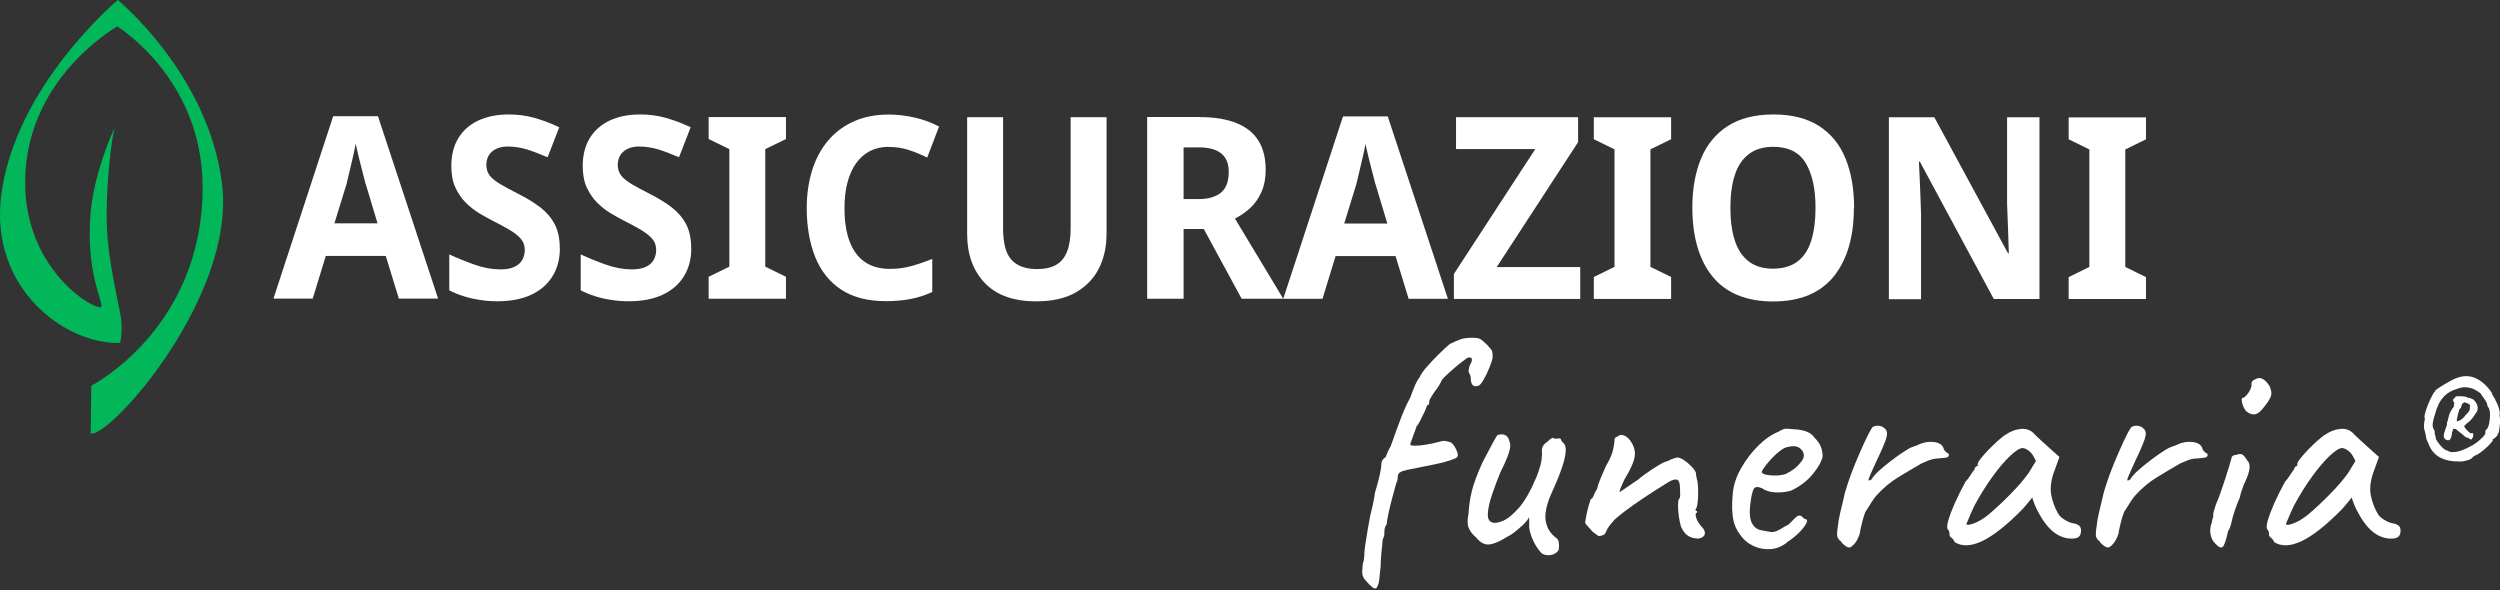 <svg width="216" height="51" viewBox="0 0 216 51" fill="none" xmlns="http://www.w3.org/2000/svg">
<rect x="0" y="0" width="216" height="51" fill="#333333" stroke="none"/>
<g clip-path="url(#clip0_6631_56072)">
<path d="M34.461 25.8L33.33 22.11H28.149L27.018 25.8H23.625L28.788 10.038H32.655L37.853 25.8H34.461ZM31.585 15.885C31.532 15.666 31.445 15.333 31.331 14.895C31.217 14.456 31.103 14.001 30.989 13.545C30.875 13.08 30.787 12.703 30.726 12.414C30.673 12.756 30.594 13.142 30.489 13.58C30.384 14.018 30.288 14.448 30.191 14.851C30.095 15.263 30.016 15.605 29.946 15.885L28.894 19.296H32.62L31.594 15.885H31.585Z" fill="white"/>
<path d="M48.374 21.452C48.374 22.372 48.163 23.179 47.734 23.871C47.313 24.564 46.7 25.09 45.893 25.467C45.095 25.844 44.113 26.028 42.965 26.028C42.456 26.028 41.957 25.993 41.475 25.914C40.992 25.844 40.519 25.739 40.081 25.598C39.634 25.458 39.213 25.292 38.818 25.081V21.978C39.52 22.302 40.239 22.6 40.992 22.863C41.738 23.135 42.483 23.267 43.219 23.275C43.728 23.275 44.131 23.205 44.447 23.056C44.762 22.907 44.981 22.714 45.121 22.46C45.262 22.215 45.341 21.925 45.341 21.601C45.341 21.206 45.218 20.864 44.964 20.593C44.709 20.312 44.368 20.058 43.947 19.812C43.526 19.567 43.035 19.313 42.492 19.032C42.15 18.857 41.782 18.646 41.378 18.41C40.984 18.164 40.598 17.866 40.239 17.507C39.879 17.147 39.581 16.709 39.344 16.201C39.108 15.692 38.994 15.07 38.994 14.351C38.994 13.413 39.195 12.606 39.599 11.94C40.002 11.274 40.58 10.765 41.326 10.415C42.071 10.064 42.956 9.889 43.964 9.889C44.736 9.889 45.463 9.985 46.156 10.178C46.849 10.371 47.567 10.643 48.321 10.993L47.313 13.588C46.638 13.299 46.042 13.071 45.507 12.904C44.972 12.747 44.42 12.659 43.859 12.659C43.473 12.659 43.149 12.729 42.868 12.861C42.597 12.992 42.386 13.176 42.237 13.413C42.097 13.649 42.018 13.93 42.018 14.246C42.018 14.614 42.123 14.921 42.325 15.184C42.535 15.438 42.842 15.683 43.245 15.92C43.657 16.157 44.166 16.437 44.788 16.753C45.542 17.13 46.182 17.533 46.708 17.936C47.234 18.348 47.646 18.831 47.936 19.392C48.225 19.953 48.365 20.637 48.365 21.461L48.374 21.452Z" fill="white"/>
<path d="M59.727 21.452C59.727 22.372 59.517 23.179 59.087 23.871C58.667 24.564 58.053 25.09 57.246 25.467C56.449 25.844 55.467 26.028 54.319 26.028C53.81 26.028 53.31 25.993 52.828 25.914C52.346 25.844 51.873 25.739 51.434 25.598C50.987 25.458 50.566 25.292 50.172 25.081V21.978C50.873 22.302 51.592 22.6 52.346 22.863C53.091 23.135 53.836 23.267 54.573 23.275C55.081 23.275 55.484 23.205 55.8 23.056C56.116 22.907 56.335 22.714 56.475 22.46C56.615 22.215 56.694 21.925 56.694 21.601C56.694 21.206 56.572 20.864 56.317 20.593C56.063 20.312 55.721 20.058 55.3 19.812C54.88 19.567 54.389 19.313 53.845 19.032C53.503 18.857 53.135 18.646 52.732 18.41C52.337 18.164 51.952 17.866 51.592 17.507C51.233 17.147 50.935 16.709 50.698 16.201C50.461 15.692 50.347 15.07 50.347 14.351C50.347 13.413 50.549 12.606 50.952 11.94C51.355 11.274 51.934 10.765 52.679 10.415C53.424 10.064 54.31 9.889 55.318 9.889C56.089 9.889 56.817 9.985 57.51 10.178C58.202 10.371 58.921 10.643 59.675 10.993L58.667 13.588C57.992 13.299 57.395 13.071 56.861 12.904C56.326 12.747 55.774 12.659 55.213 12.659C54.827 12.659 54.503 12.729 54.222 12.861C53.95 12.992 53.74 13.176 53.591 13.413C53.451 13.649 53.372 13.93 53.372 14.246C53.372 14.614 53.477 14.921 53.678 15.184C53.889 15.438 54.196 15.683 54.599 15.92C55.011 16.157 55.52 16.437 56.142 16.753C56.896 17.13 57.536 17.533 58.062 17.936C58.588 18.348 59 18.831 59.289 19.392C59.578 19.953 59.719 20.637 59.719 21.461L59.727 21.452Z" fill="white"/>
<path d="M67.907 25.808H61.227V23.915L63.015 23.038V12.886L61.227 12.01V10.116H67.907V12.01L66.118 12.886V23.038L67.907 23.915V25.808Z" fill="white"/>
<path d="M76.769 12.685C76.182 12.685 75.647 12.808 75.174 13.045C74.7 13.29 74.297 13.641 73.972 14.097C73.639 14.561 73.394 15.114 73.219 15.771C73.043 16.42 72.964 17.165 72.964 18.007C72.964 19.102 73.105 20.049 73.394 20.829C73.683 21.61 74.121 22.215 74.7 22.618C75.287 23.03 76.015 23.231 76.892 23.231C77.532 23.231 78.154 23.152 78.75 22.986C79.346 22.819 79.942 22.618 80.547 22.372V25.23C79.934 25.511 79.302 25.712 78.663 25.835C78.023 25.958 77.312 26.019 76.532 26.019C74.972 26.019 73.683 25.686 72.675 25.02C71.667 24.354 70.922 23.416 70.431 22.197C69.949 20.978 69.703 19.576 69.703 17.98C69.703 16.797 69.861 15.701 70.168 14.719C70.475 13.729 70.93 12.878 71.535 12.159C72.14 11.44 72.877 10.888 73.753 10.494C74.63 10.099 75.647 9.897 76.795 9.897C77.523 9.897 78.259 9.985 79.004 10.152C79.75 10.318 80.46 10.581 81.135 10.932L80.109 13.614C79.618 13.369 79.092 13.15 78.54 12.966C77.987 12.782 77.391 12.694 76.76 12.694L76.769 12.685Z" fill="white"/>
<path d="M95.599 20.277C95.599 21.364 95.38 22.337 94.933 23.213C94.486 24.09 93.811 24.774 92.916 25.282C92.022 25.791 90.883 26.036 89.515 26.036C87.569 26.036 86.087 25.502 85.079 24.441C84.071 23.38 83.562 21.977 83.562 20.233V10.125H86.666V19.733C86.666 21.022 86.911 21.934 87.402 22.46C87.893 22.986 88.63 23.249 89.603 23.249C90.287 23.249 90.839 23.126 91.268 22.872C91.689 22.626 92.005 22.232 92.206 21.706C92.408 21.18 92.504 20.513 92.504 19.707V10.125H95.608V20.285L95.599 20.277Z" fill="white"/>
<path d="M103.621 10.116C104.91 10.116 105.979 10.291 106.83 10.633C107.68 10.975 108.311 11.484 108.732 12.159C109.153 12.834 109.355 13.675 109.355 14.684C109.355 15.385 109.241 16.007 109.004 16.551C108.767 17.094 108.46 17.559 108.057 17.936C107.654 18.313 107.207 18.628 106.698 18.883L110.871 25.808H107.277L104.007 19.786H102.262V25.808H99.115V10.107H103.621V10.116ZM103.56 12.737H102.262V17.2H103.56C104.393 17.2 105.041 17.015 105.489 16.647C105.936 16.279 106.164 15.683 106.164 14.841C106.164 14.368 106.067 13.982 105.883 13.675C105.699 13.369 105.41 13.132 105.033 12.974C104.647 12.816 104.156 12.729 103.551 12.729L103.56 12.737Z" fill="white"/>
<path d="M121.707 25.818L120.576 22.127H115.395L114.264 25.818H110.871L116.035 10.056H119.901L125.099 25.818H121.707ZM118.831 15.903C118.779 15.684 118.691 15.351 118.577 14.912C118.463 14.474 118.349 14.018 118.235 13.562C118.121 13.098 118.033 12.721 117.972 12.431C117.919 12.773 117.841 13.159 117.735 13.597C117.63 14.036 117.534 14.465 117.437 14.868C117.341 15.281 117.262 15.622 117.192 15.903L116.14 19.313H119.866L118.84 15.903H118.831Z" fill="white"/>
<path d="M136.532 25.826H125.617V23.669L132.648 12.878H125.801V10.125H136.347V12.282L129.317 23.073H136.532V25.826Z" fill="white"/>
<path d="M144.385 25.826H137.705V23.932L139.493 23.056V12.904L137.705 12.027V10.134H144.385V12.027L142.597 12.904V23.056L144.385 23.932V25.826Z" fill="white"/>
<path d="M160.175 17.963C160.175 19.181 160.035 20.286 159.754 21.268C159.474 22.25 159.044 23.109 158.483 23.828C157.913 24.546 157.195 25.099 156.318 25.476C155.441 25.853 154.398 26.046 153.197 26.046C152.005 26.046 150.97 25.853 150.085 25.476C149.199 25.099 148.472 24.546 147.911 23.828C147.341 23.109 146.92 22.258 146.64 21.268C146.359 20.277 146.219 19.172 146.219 17.936C146.219 16.306 146.473 14.894 146.973 13.693C147.472 12.492 148.244 11.554 149.278 10.888C150.313 10.222 151.637 9.889 153.232 9.889C154.819 9.889 156.134 10.222 157.168 10.888C158.203 11.554 158.965 12.492 159.456 13.702C159.947 14.912 160.193 16.332 160.193 17.954L160.175 17.963ZM149.506 17.954C149.506 19.041 149.629 19.979 149.883 20.768C150.137 21.557 150.541 22.162 151.084 22.583C151.628 23.003 152.329 23.214 153.179 23.214C154.03 23.214 154.766 23.003 155.31 22.591C155.853 22.171 156.248 21.575 156.493 20.777C156.739 19.988 156.861 19.05 156.861 17.963C156.861 16.323 156.581 15.035 156.02 14.097C155.459 13.159 154.521 12.685 153.206 12.685C152.347 12.685 151.637 12.896 151.084 13.325C150.532 13.746 150.137 14.351 149.883 15.14C149.629 15.92 149.506 16.867 149.506 17.963V17.954Z" fill="white"/>
<path d="M176.209 25.835H172.264L165.873 13.965H165.794C165.82 14.464 165.847 14.964 165.864 15.464C165.882 15.964 165.908 16.463 165.926 16.963C165.943 17.463 165.961 17.962 165.978 18.462V25.852H163.199V10.134H167.127L173.5 21.899H173.561C173.544 21.416 173.535 20.934 173.517 20.443C173.5 19.961 173.491 19.479 173.465 19.006C173.439 18.532 173.43 18.05 173.412 17.568V10.134H176.209V25.826V25.835Z" fill="white"/>
<path d="M185.413 25.835H178.732V23.941L180.521 23.064V12.913L178.732 12.036V10.143H185.413V12.036L183.624 12.913V23.064L185.413 23.941V25.835Z" fill="white"/>
<path d="M9.889 11.046C9.915 10.984 9.932 10.949 9.932 10.949C9.924 10.949 9.906 10.984 9.889 11.046Z" fill="white"/>
<path d="M19.19 15.938C18.042 6.435 10.178 0 10.178 0C10.178 0 1.245 7.46 0.096 16.963C-0.877 25.02 5.733 29.78 10.345 29.622C10.459 29.622 10.59 28.176 10.423 27.273C10.204 26.098 9.477 22.916 9.293 20.566C8.994 16.823 9.669 11.791 9.897 11.046C9.617 11.651 8.135 15.008 7.837 18.305C7.311 24.248 9.406 26.703 8.565 26.545C7.267 26.3 2.411 22.89 2.183 16.28C1.858 6.908 10.134 2.288 10.134 2.288C10.134 2.288 17.48 6.759 17.507 16.139C17.533 28.404 7.89 33.322 7.89 33.322L7.837 37.46C9.538 37.784 20.365 25.634 19.19 15.938Z" fill="#02B759"/>
<path d="M118.954 50.802C118.84 50.872 118.718 50.855 118.577 50.749C118.437 50.635 118.236 50.434 117.973 50.136C117.841 49.987 117.753 49.829 117.718 49.662C117.683 49.496 117.692 49.171 117.745 48.707C117.824 48.496 117.859 48.303 117.867 48.119C117.876 47.935 117.885 47.804 117.885 47.725C117.885 47.611 117.92 47.348 117.981 46.936C118.051 46.524 118.113 46.094 118.192 45.63C118.271 45.174 118.332 44.823 118.385 44.578C118.385 44.56 118.393 44.508 118.411 44.438C118.428 44.367 118.446 44.297 118.463 44.245C118.499 44.078 118.551 43.85 118.621 43.57C118.683 43.289 118.744 42.947 118.805 42.535C118.954 42.071 119.077 41.606 119.182 41.15C119.288 40.694 119.34 40.379 119.34 40.212C119.34 39.879 119.472 39.633 119.735 39.484C119.752 39.388 119.814 39.248 119.901 39.046C119.989 38.844 120.077 38.687 120.155 38.555C120.532 37.486 120.839 36.644 121.085 36.013C121.33 35.39 121.576 34.838 121.839 34.373C121.953 34.058 122.075 33.725 122.216 33.392C122.356 33.058 122.496 32.795 122.654 32.603C122.75 32.357 122.961 32.05 123.303 31.665C123.636 31.279 123.995 30.911 124.372 30.542C124.749 30.174 125.047 29.902 125.266 29.718C125.678 29.517 126.003 29.377 126.248 29.298C126.494 29.219 126.809 29.184 127.204 29.184C127.563 29.184 127.8 29.227 127.923 29.306C128.045 29.394 128.229 29.543 128.466 29.771C128.729 30.052 128.878 30.236 128.913 30.332C128.948 30.428 128.966 30.604 128.966 30.867C128.931 31.112 128.826 31.419 128.668 31.805C128.51 32.191 128.343 32.532 128.159 32.839C127.984 33.146 127.835 33.313 127.721 33.33C127.493 33.409 127.335 33.383 127.23 33.26C127.125 33.137 127.072 32.936 127.072 32.655C127.072 32.524 127.002 32.34 126.879 32.094C126.879 32.041 126.897 31.936 126.923 31.796C126.95 31.656 127.002 31.524 127.081 31.393C127.177 31.209 127.195 31.068 127.151 30.972C127.107 30.875 126.976 30.858 126.774 30.919C126.722 30.954 126.564 31.068 126.327 31.253C126.082 31.437 125.827 31.647 125.556 31.884C125.284 32.12 125.047 32.34 124.837 32.541C124.626 32.743 124.53 32.874 124.53 32.936C124.381 33.251 124.206 33.532 123.995 33.777C123.864 33.961 123.75 34.145 123.645 34.321C123.539 34.496 123.487 34.601 123.487 34.645C123.487 34.724 123.487 34.803 123.469 34.882C123.452 34.961 123.408 35.005 123.311 35.005C123.197 35.338 123.066 35.645 122.917 35.899C122.838 36.083 122.75 36.276 122.636 36.477C122.522 36.679 122.426 36.81 122.356 36.881H122.382C122.216 37.345 122.084 37.705 121.988 37.959C121.891 38.213 121.847 38.353 121.847 38.397C121.847 38.476 121.979 38.511 122.251 38.511C122.522 38.511 122.847 38.476 123.215 38.415C123.592 38.353 123.925 38.283 124.223 38.204C124.486 38.126 124.661 38.09 124.758 38.09C124.854 38.09 125.038 38.126 125.319 38.204C125.468 38.301 125.591 38.432 125.696 38.608C125.801 38.783 125.871 38.958 125.924 39.116C125.976 39.274 125.968 39.388 125.906 39.467C125.889 39.546 125.678 39.642 125.293 39.774C124.898 39.905 124.504 40.01 124.118 40.081C123.785 40.159 123.373 40.238 122.882 40.335C122.4 40.431 121.97 40.51 121.602 40.589C121.234 40.668 121.058 40.729 121.058 40.782C120.979 40.782 120.918 40.826 120.857 40.904C120.804 40.992 120.769 41.062 120.769 41.115C120.769 41.378 120.734 41.571 120.655 41.702C120.62 41.816 120.55 42.035 120.462 42.377C120.375 42.719 120.269 43.087 120.164 43.499C120.059 43.911 119.98 44.288 119.91 44.622C119.84 44.955 119.814 45.183 119.814 45.297C119.7 45.428 119.638 45.595 119.621 45.788C119.603 45.98 119.594 46.156 119.594 46.305C119.515 46.454 119.472 46.585 119.454 46.708C119.437 46.831 119.428 46.927 119.428 47.006V47.12C119.428 47.173 119.419 47.234 119.401 47.287C119.384 47.471 119.358 47.725 119.331 48.032C119.305 48.339 119.288 48.645 119.288 48.944L119.2 49.759C119.182 50.004 119.156 50.215 119.112 50.39C119.068 50.565 119.007 50.706 118.919 50.793L118.954 50.802Z" fill="white"/>
<path d="M133.174 47.77C132.99 47.586 132.797 47.322 132.613 46.998C132.429 46.674 132.28 46.288 132.166 45.858C132.131 45.709 132.113 45.508 132.122 45.245C132.131 44.982 132.122 44.798 132.104 44.684C132.052 44.815 131.955 44.947 131.841 45.087C131.719 45.227 131.605 45.341 131.491 45.438C131.412 45.517 131.245 45.657 130.982 45.876C130.719 46.095 130.456 46.262 130.193 46.393C129.58 46.788 129.062 46.998 128.668 47.042C128.265 47.077 127.888 46.875 127.528 46.428C127.23 46.183 127.02 45.911 126.897 45.613C126.774 45.315 126.774 44.903 126.88 44.377C126.915 43.719 127.011 43.08 127.16 42.457C127.309 41.835 127.616 40.993 128.089 39.95C128.484 39.187 128.782 38.617 128.984 38.249C129.194 37.881 129.317 37.662 129.378 37.592C129.659 37.495 129.895 37.504 130.079 37.609C130.263 37.714 130.377 37.898 130.413 38.153C130.526 38.337 130.509 38.661 130.369 39.108C130.228 39.555 129.992 40.108 129.65 40.765C129.387 41.405 129.15 42.036 128.931 42.676C128.712 43.316 128.589 43.851 128.554 44.307C128.519 44.754 128.624 45.026 128.887 45.122C129.054 45.218 129.352 45.192 129.773 45.034C130.193 44.885 130.667 44.508 131.202 43.912C131.736 43.316 132.253 42.404 132.762 41.186C132.911 40.809 133.025 40.476 133.095 40.187C133.174 39.897 133.218 39.573 133.235 39.222C133.2 38.994 133.209 38.801 133.279 38.617C133.349 38.442 133.49 38.284 133.718 38.153C133.796 38.056 133.893 37.968 134.024 37.89C134.156 37.802 134.244 37.811 134.279 37.907L134.726 37.881C134.805 37.863 134.848 37.907 134.883 38.004C134.91 38.109 134.971 38.197 135.068 38.267C135.278 38.433 135.331 38.801 135.234 39.362C135.138 39.923 134.875 40.712 134.445 41.721C134.086 42.492 133.849 43.071 133.726 43.456C133.604 43.851 133.533 44.237 133.516 44.605C133.516 44.938 133.586 45.262 133.709 45.56C133.831 45.858 134.042 46.13 134.322 46.376C134.533 46.507 134.647 46.656 134.673 46.823C134.699 46.989 134.708 47.191 134.691 47.41C134.656 47.577 134.542 47.717 134.366 47.813C134.191 47.919 133.989 47.971 133.761 47.971C133.533 47.971 133.332 47.901 133.148 47.778L133.174 47.77Z" fill="white"/>
<path d="M146.78 46.533C146.403 46.533 146.096 46.454 145.85 46.297C145.605 46.139 145.403 45.876 145.237 45.499C145.158 45.236 145.096 44.946 145.053 44.613C145.009 44.289 144.982 43.973 144.982 43.684C144.982 43.395 145.009 43.202 145.07 43.105C145.149 43.035 145.175 42.895 145.166 42.702C145.158 42.509 145.149 42.299 145.149 42.071C145.131 41.694 145.044 41.484 144.886 41.44C144.728 41.396 144.5 41.457 144.202 41.624C143.869 41.834 143.422 42.106 142.887 42.448C142.344 42.799 141.783 43.176 141.186 43.588C140.599 44 140.038 44.429 139.521 44.876C139.109 45.323 138.863 45.665 138.776 45.902C138.688 46.139 138.574 46.253 138.425 46.253C138.276 46.332 138.144 46.332 138.048 46.27C137.943 46.2 137.803 46.095 137.61 45.946C137.478 45.797 137.347 45.648 137.215 45.508C137.084 45.367 136.996 45.262 136.961 45.183C136.961 45.087 136.987 44.894 137.049 44.596C137.101 44.298 137.171 44 137.259 43.702C137.347 43.404 137.408 43.202 137.443 43.114C137.54 43.114 137.618 43.018 137.68 42.834C137.75 42.65 137.855 42.439 138.004 42.22C138.039 41.992 138.136 41.694 138.302 41.308C138.46 40.923 138.609 40.581 138.741 40.283C139.004 39.836 139.188 39.459 139.284 39.16C139.381 38.862 139.459 38.486 139.494 38.038C139.477 37.968 139.494 37.898 139.547 37.828C139.6 37.767 139.67 37.731 139.74 37.731C139.889 37.583 140.064 37.539 140.275 37.609C140.476 37.679 140.669 37.819 140.836 38.047C141.169 38.494 141.309 38.959 141.239 39.432C141.169 39.906 140.871 40.589 140.327 41.466C140.196 41.764 140.099 41.992 140.029 42.15C139.959 42.308 139.933 42.439 139.933 42.527C140.327 42.264 140.652 42.045 140.897 41.869C141.143 41.694 141.353 41.554 141.502 41.466C141.598 41.37 141.809 41.203 142.151 40.958C142.493 40.712 142.843 40.475 143.229 40.239C143.615 40.002 143.895 39.871 144.088 39.836C144.237 39.757 144.395 39.687 144.562 39.625C144.728 39.564 144.851 39.529 144.93 39.529C145.079 39.529 145.272 39.608 145.508 39.765C145.745 39.923 145.964 40.116 146.166 40.326C146.367 40.546 146.49 40.721 146.534 40.87C146.534 40.949 146.534 41.019 146.552 41.098C146.56 41.177 146.578 41.247 146.595 41.326C146.674 41.571 146.709 41.896 146.718 42.308C146.727 42.72 146.718 43.097 146.674 43.43C146.63 43.763 146.569 43.965 146.481 44.017C146.499 44.114 146.552 44.157 146.622 44.157V44.298C146.525 44.298 146.49 44.377 146.508 44.534C146.525 44.692 146.587 44.867 146.692 45.052C146.797 45.236 146.902 45.385 147.016 45.499C147.244 45.727 147.332 45.937 147.297 46.13C147.262 46.323 147.086 46.463 146.788 46.533H146.78Z" fill="white"/>
<path d="M154.414 46.849C154.02 47.182 153.564 47.383 153.055 47.436C152.547 47.489 152.039 47.41 151.556 47.199C151.065 46.98 150.671 46.656 150.347 46.2C150.031 45.788 149.821 45.314 149.733 44.78C149.645 44.245 149.628 43.552 149.707 42.693C149.759 41.965 149.996 41.229 150.408 40.493C150.82 39.756 151.32 39.099 151.907 38.511C152.494 37.933 153.082 37.53 153.66 37.302C153.941 37.118 154.178 37.03 154.379 37.039C154.581 37.047 154.879 37.074 155.291 37.109C155.721 37.161 156.045 37.249 156.255 37.363C156.474 37.477 156.641 37.626 156.773 37.81C157.053 38.091 157.237 38.362 157.334 38.634C157.43 38.906 157.474 39.169 157.474 39.432C157.395 39.844 157.123 40.344 156.65 40.931C156.176 41.518 155.554 42.001 154.782 42.377C154.37 42.509 153.923 42.562 153.432 42.544C152.942 42.527 152.547 42.404 152.223 42.176C151.863 42.027 151.635 42.053 151.521 42.246C151.407 42.439 151.302 42.912 151.214 43.666C151.136 44.376 151.197 44.894 151.381 45.227C151.565 45.551 151.819 45.744 152.135 45.805C152.512 45.884 152.801 45.928 153.02 45.963C153.24 45.989 153.503 45.91 153.818 45.726C154.116 45.542 154.3 45.428 154.379 45.402C154.458 45.376 154.511 45.332 154.563 45.288C154.607 45.244 154.73 45.121 154.914 44.937C155.045 44.806 155.151 44.709 155.221 44.639C155.3 44.578 155.379 44.543 155.475 44.543C155.571 44.543 155.65 44.587 155.729 44.666C155.808 44.753 155.878 44.815 155.957 44.85C156.141 44.85 156.185 44.964 156.08 45.183C155.975 45.411 155.773 45.674 155.475 45.981C155.177 46.287 154.818 46.577 154.406 46.84L154.414 46.849ZM154.388 40.896C154.59 40.8 154.809 40.668 155.037 40.493C155.265 40.317 155.449 40.116 155.615 39.905C155.782 39.695 155.852 39.511 155.852 39.362C155.852 39.099 155.729 38.88 155.484 38.704C155.238 38.529 154.879 38.503 154.388 38.634C154.178 38.687 153.95 38.827 153.687 39.038C153.424 39.248 153.178 39.493 152.942 39.756C152.705 40.019 152.521 40.256 152.38 40.458C152.24 40.668 152.188 40.782 152.223 40.826C152.275 40.922 152.442 40.992 152.696 41.036C152.959 41.08 153.248 41.098 153.581 41.08C153.906 41.062 154.178 41.001 154.379 40.913L154.388 40.896Z" fill="white"/>
<path d="M159.13 46.849C158.964 46.718 158.841 46.586 158.78 46.455C158.709 46.323 158.71 46.069 158.762 45.701C158.815 45.175 158.894 44.71 158.99 44.316C159.086 43.912 159.2 43.448 159.323 42.93C159.358 42.702 159.472 42.325 159.648 41.782C159.823 41.238 160.042 40.651 160.305 40.011C160.568 39.38 160.831 38.775 161.094 38.205C161.357 37.635 161.576 37.206 161.769 36.925C161.918 36.811 162.102 36.767 162.313 36.785C162.532 36.803 162.707 36.89 162.856 37.039C163.067 37.206 163.093 37.504 162.953 37.925C162.812 38.345 162.532 39.003 162.093 39.906C161.865 40.414 161.699 40.791 161.585 41.045C161.471 41.3 161.427 41.449 161.445 41.493C161.462 41.536 161.55 41.519 161.699 41.422C161.813 41.221 162.015 40.975 162.313 40.704C162.611 40.432 162.926 40.169 163.268 39.906C163.61 39.643 163.926 39.406 164.224 39.205C164.522 39.003 164.732 38.871 164.837 38.81C164.986 38.714 165.162 38.635 165.355 38.573C165.547 38.512 165.688 38.459 165.758 38.416C166.187 38.214 166.626 38.135 167.073 38.188C167.52 38.24 167.8 38.416 167.914 38.696C167.932 38.845 168.046 38.994 168.248 39.143C168.326 39.143 168.37 39.196 168.388 39.31C168.388 39.441 168.291 39.52 168.09 39.547C167.897 39.573 167.643 39.599 167.345 39.617C167.099 39.634 166.889 39.687 166.696 39.757C166.512 39.836 166.284 39.923 166.021 40.037C165.311 40.449 164.636 40.853 163.987 41.247C163.338 41.642 162.716 42.159 162.12 42.816C161.988 42.965 161.857 43.141 161.725 43.351C161.594 43.562 161.453 43.781 161.304 44.026C161.208 44.123 161.12 44.324 161.024 44.64C160.927 44.955 160.849 45.262 160.787 45.552C160.726 45.841 160.691 46.016 160.691 46.069C160.577 46.428 160.454 46.682 160.323 46.858C160.095 47.156 159.911 47.305 159.761 47.305C159.612 47.305 159.385 47.156 159.086 46.858L159.13 46.849Z" fill="white"/>
<path d="M168.888 46.814C168.809 46.665 168.721 46.551 168.608 46.463C168.494 46.376 168.441 46.297 168.441 46.227C168.441 46.156 168.441 46.069 168.423 45.99C168.415 45.902 168.371 45.823 168.301 45.753C168.204 45.639 168.213 45.385 168.327 44.982C168.441 44.578 168.625 44.087 168.888 43.491C169.151 42.904 169.458 42.282 169.817 41.624C169.966 41.475 170.115 41.273 170.264 41.037C170.413 40.791 170.527 40.633 170.598 40.563C170.598 40.484 170.624 40.414 170.685 40.353C170.738 40.292 170.808 40.257 170.878 40.257V40.09C170.878 39.993 170.966 39.836 171.141 39.617C171.316 39.397 171.536 39.143 171.799 38.871C172.062 38.6 172.333 38.337 172.614 38.082C172.894 37.828 173.131 37.644 173.315 37.539C173.71 37.276 174.113 37.118 174.534 37.066C174.955 37.013 175.314 37.1 175.612 37.346C175.665 37.399 175.761 37.495 175.893 37.627C176.024 37.758 176.173 37.898 176.357 38.065C176.533 38.223 176.717 38.389 176.901 38.556L177.935 39.485L177.427 40.888C177.181 41.633 177.12 42.29 177.243 42.851C177.365 43.413 177.549 43.895 177.786 44.307C177.883 44.517 178.067 44.71 178.365 44.894C178.654 45.078 178.926 45.192 179.189 45.227C179.338 45.245 179.478 45.306 179.61 45.394C179.741 45.49 179.802 45.639 179.802 45.841C179.802 46.025 179.767 46.174 179.688 46.288C179.61 46.402 179.478 46.472 179.294 46.516C178.68 46.595 178.102 46.437 177.567 46.069C177.032 45.692 176.541 45.078 176.094 44.219C176.015 44.105 175.919 43.895 175.796 43.588C175.673 43.281 175.603 43.079 175.586 42.983C175.507 43.079 175.367 43.246 175.165 43.5C174.955 43.754 174.797 43.938 174.692 44.044C173.359 45.394 172.219 46.297 171.255 46.752C170.291 47.208 169.493 47.235 168.853 46.823L168.888 46.814ZM170.501 45.236C170.904 45.096 171.343 44.841 171.807 44.465C172.447 43.921 173.087 43.325 173.727 42.667C174.376 42.01 174.893 41.405 175.288 40.844L175.901 39.836C175.717 39.406 175.516 39.108 175.296 38.95C175.077 38.792 174.902 38.714 174.753 38.714C174.507 38.714 174.148 38.941 173.675 39.389C173.201 39.836 172.684 40.441 172.149 41.186C171.606 41.931 171.097 42.755 170.606 43.658C170.422 44.035 170.185 44.561 169.905 45.254C169.905 45.385 170.107 45.376 170.51 45.236H170.501Z" fill="white"/>
<path d="M181.486 46.849C181.319 46.718 181.196 46.586 181.135 46.455C181.065 46.323 181.065 46.069 181.118 45.701C181.17 45.175 181.249 44.71 181.346 44.316C181.442 43.912 181.556 43.448 181.679 42.93C181.714 42.702 181.828 42.325 182.003 41.782C182.178 41.238 182.397 40.651 182.66 40.011C182.923 39.38 183.186 38.775 183.449 38.205C183.712 37.635 183.932 37.206 184.125 36.925C184.274 36.811 184.458 36.767 184.668 36.785C184.887 36.803 185.063 36.89 185.212 37.039C185.422 37.206 185.448 37.504 185.308 37.925C185.168 38.345 184.887 39.003 184.449 39.906C184.221 40.414 184.054 40.791 183.94 41.045C183.826 41.3 183.783 41.449 183.8 41.493C183.818 41.536 183.905 41.519 184.054 41.422C184.168 41.221 184.37 40.975 184.668 40.704C184.966 40.432 185.282 40.169 185.624 39.906C185.965 39.643 186.281 39.406 186.579 39.205C186.877 39.003 187.088 38.871 187.193 38.81C187.342 38.714 187.517 38.635 187.71 38.573C187.903 38.512 188.043 38.459 188.113 38.416C188.543 38.214 188.981 38.135 189.428 38.188C189.875 38.24 190.156 38.416 190.27 38.696C190.287 38.845 190.401 38.994 190.603 39.143C190.682 39.143 190.726 39.196 190.743 39.31C190.743 39.441 190.647 39.52 190.445 39.547C190.252 39.573 189.998 39.599 189.7 39.617C189.455 39.634 189.244 39.687 189.051 39.757C188.867 39.836 188.639 39.923 188.376 40.037C187.666 40.449 186.991 40.853 186.342 41.247C185.694 41.642 185.071 42.159 184.475 42.816C184.344 42.965 184.212 43.141 184.081 43.351C183.949 43.562 183.809 43.781 183.66 44.026C183.563 44.123 183.476 44.324 183.379 44.64C183.283 44.955 183.204 45.262 183.143 45.552C183.081 45.841 183.046 46.016 183.046 46.069C182.932 46.428 182.81 46.682 182.678 46.858C182.45 47.156 182.266 47.305 182.117 47.305C181.968 47.305 181.74 47.156 181.442 46.858L181.486 46.849Z" fill="white"/>
<path d="M191.366 46.928C191.217 46.779 191.111 46.594 191.041 46.367C190.971 46.139 190.954 45.919 190.971 45.692C190.989 45.464 191.041 45.28 191.111 45.13C191.111 44.981 191.138 44.867 191.182 44.78C191.225 44.692 191.243 44.613 191.225 44.543C191.208 44.464 191.225 44.342 191.278 44.149C191.331 43.965 191.392 43.781 191.445 43.614C191.576 43.316 191.716 42.956 191.865 42.536C192.014 42.115 192.155 41.694 192.286 41.291C192.418 40.879 192.532 40.528 192.619 40.221C192.716 39.923 192.768 39.73 192.786 39.66C192.786 39.432 192.935 39.318 193.233 39.292C193.461 39.213 193.627 39.213 193.741 39.274C193.855 39.345 194.004 39.52 194.189 39.818C194.338 39.967 194.39 40.195 194.355 40.493C194.32 40.791 194.197 41.168 193.987 41.615C193.908 41.764 193.82 41.983 193.724 42.264C193.619 42.544 193.549 42.799 193.513 43.018C193.435 43.167 193.347 43.377 193.25 43.649C193.145 43.921 193.058 44.175 192.987 44.42C192.952 44.517 192.909 44.648 192.874 44.824C192.838 44.999 192.786 45.192 192.733 45.385C192.681 45.578 192.602 45.753 192.505 45.902C192.339 46.665 192.181 47.12 192.041 47.252C191.9 47.383 191.672 47.27 191.357 46.919L191.366 46.928ZM194.083 35.54C193.987 35.443 193.908 35.312 193.829 35.137C193.75 34.961 193.706 34.795 193.689 34.628C193.671 34.47 193.689 34.392 193.741 34.392C193.89 34.374 194.066 34.216 194.276 33.918C194.478 33.62 194.565 33.357 194.53 33.129C194.53 33.05 194.557 32.98 194.618 32.919C194.671 32.857 194.741 32.813 194.811 32.796C195.039 32.647 195.258 32.621 195.468 32.726C195.688 32.831 195.88 33.033 196.073 33.331C196.24 33.69 196.292 33.979 196.214 34.216C196.135 34.453 195.933 34.768 195.6 35.18C195.319 35.557 195.065 35.759 194.828 35.794C194.592 35.829 194.346 35.75 194.083 35.54Z" fill="white"/>
<path d="M196.494 46.814C196.415 46.665 196.327 46.551 196.213 46.463C196.099 46.376 196.046 46.297 196.046 46.227C196.046 46.156 196.046 46.069 196.029 45.99C196.02 45.902 195.976 45.823 195.906 45.753C195.81 45.639 195.818 45.385 195.932 44.982C196.046 44.578 196.231 44.087 196.494 43.491C196.756 42.904 197.063 42.282 197.423 41.624C197.572 41.475 197.721 41.273 197.87 41.037C198.019 40.791 198.133 40.633 198.203 40.563C198.203 40.484 198.229 40.414 198.291 40.353C198.343 40.292 198.413 40.257 198.484 40.257V40.09C198.484 39.993 198.571 39.836 198.747 39.617C198.922 39.397 199.141 39.143 199.404 38.871C199.667 38.6 199.939 38.337 200.219 38.082C200.5 37.828 200.737 37.644 200.921 37.539C201.315 37.276 201.718 37.118 202.139 37.066C202.56 37.013 202.919 37.1 203.217 37.346C203.27 37.399 203.367 37.495 203.498 37.627C203.63 37.758 203.779 37.898 203.963 38.065C204.138 38.223 204.322 38.389 204.506 38.556L205.541 39.485L205.032 40.888C204.787 41.633 204.725 42.29 204.848 42.851C204.971 43.413 205.155 43.895 205.392 44.307C205.488 44.517 205.672 44.71 205.97 44.894C206.259 45.078 206.531 45.192 206.794 45.227C206.943 45.245 207.084 45.306 207.215 45.394C207.347 45.49 207.408 45.639 207.408 45.841C207.408 46.025 207.373 46.174 207.294 46.288C207.215 46.402 207.084 46.472 206.899 46.516C206.286 46.595 205.707 46.437 205.172 46.069C204.638 45.692 204.147 45.078 203.7 44.219C203.621 44.105 203.524 43.895 203.402 43.588C203.279 43.281 203.209 43.079 203.191 42.983C203.112 43.079 202.972 43.246 202.77 43.5C202.56 43.754 202.402 43.938 202.297 44.044C200.964 45.394 199.825 46.297 198.86 46.752C197.896 47.208 197.098 47.235 196.458 46.823L196.494 46.814ZM198.107 45.236C198.51 45.096 198.948 44.841 199.413 44.465C200.053 43.921 200.693 43.325 201.333 42.667C201.981 42.01 202.499 41.405 202.893 40.844L203.507 39.836C203.323 39.406 203.121 39.108 202.902 38.95C202.683 38.792 202.507 38.714 202.358 38.714C202.113 38.714 201.753 38.941 201.28 39.389C200.807 39.836 200.289 40.441 199.755 41.186C199.211 41.931 198.703 42.755 198.212 43.658C198.028 44.035 197.791 44.561 197.51 45.254C197.51 45.385 197.712 45.376 198.115 45.236H198.107Z" fill="white"/>
<path d="M212.467 39.87C211.792 39.879 211.231 39.756 210.775 39.502C210.319 39.248 210.003 38.844 209.811 38.31C209.697 38.099 209.626 37.915 209.609 37.757C209.591 37.6 209.556 37.433 209.504 37.267C209.495 37.249 209.486 37.214 209.486 37.179C209.486 37.144 209.477 37.117 209.451 37.109C209.442 37.065 209.434 36.986 209.434 36.872C209.434 36.758 209.434 36.644 209.451 36.539C209.46 36.434 209.469 36.364 209.469 36.346C209.513 36.311 209.521 36.267 209.504 36.188C209.46 36.083 209.469 35.908 209.539 35.671C209.6 35.425 209.688 35.171 209.802 34.9C209.916 34.628 210.03 34.391 210.135 34.189C210.24 33.979 210.319 33.865 210.363 33.847C210.38 33.847 210.389 33.83 210.389 33.804C210.389 33.769 210.389 33.751 210.415 33.742C210.459 33.69 210.564 33.602 210.749 33.488C210.933 33.365 211.134 33.243 211.353 33.12C211.573 32.988 211.766 32.883 211.923 32.804C212.59 32.471 213.194 32.41 213.756 32.62C214.317 32.831 214.825 33.26 215.272 33.909C215.316 34.058 215.377 34.189 215.474 34.321C215.57 34.452 215.614 34.549 215.614 34.61C215.71 34.759 215.781 34.917 215.851 35.11C215.912 35.294 215.956 35.461 215.973 35.601C215.991 35.741 215.991 35.829 215.956 35.855C215.973 35.89 215.982 35.925 215.973 35.96C215.965 36.004 215.965 36.03 215.973 36.057C216.009 36.101 216.017 36.188 216.009 36.337C216.009 36.486 215.991 36.644 215.973 36.811C215.956 36.977 215.938 37.135 215.912 37.258C215.886 37.389 215.86 37.451 215.842 37.451C215.789 37.468 215.781 37.494 215.807 37.512C215.824 37.521 215.807 37.565 215.754 37.635C215.693 37.705 215.632 37.775 215.553 37.845C215.474 37.915 215.404 37.95 215.342 37.959C215.334 37.977 215.342 37.994 215.386 38.003C215.404 38.012 215.369 38.082 215.272 38.205C215.176 38.327 215.035 38.468 214.869 38.634C214.702 38.792 214.518 38.95 214.317 39.09C214.124 39.239 213.931 39.335 213.756 39.397C213.72 39.432 213.703 39.449 213.685 39.467C213.668 39.484 213.65 39.502 213.633 39.52C213.563 39.625 213.396 39.712 213.142 39.782C212.888 39.853 212.66 39.888 212.467 39.879V39.87ZM211.441 38.923C211.608 39.055 211.862 39.099 212.213 39.037C212.563 38.985 212.949 38.836 213.379 38.599C213.545 38.529 213.729 38.415 213.948 38.257C214.159 38.099 214.343 37.941 214.509 37.775C214.667 37.608 214.746 37.477 214.737 37.389C214.729 37.337 214.737 37.284 214.737 37.223C214.755 37.161 214.781 37.126 214.825 37.117C214.921 37.039 214.992 36.872 215.053 36.627C215.106 36.381 215.141 36.127 215.141 35.864C215.141 35.601 215.106 35.399 215.035 35.268C215.027 35.25 215 35.198 214.948 35.127C214.904 35.057 214.886 34.996 214.895 34.961C214.895 34.908 214.886 34.856 214.86 34.812C214.843 34.768 214.79 34.68 214.711 34.558C214.632 34.435 214.492 34.233 214.299 33.97C213.966 33.716 213.668 33.558 213.387 33.506C213.116 33.453 212.888 33.444 212.704 33.479C212.519 33.514 212.397 33.55 212.335 33.584C211.879 33.716 211.52 33.909 211.266 34.154C211.003 34.4 210.819 34.663 210.687 34.943C210.556 35.224 210.468 35.478 210.407 35.715C210.31 36.013 210.249 36.25 210.214 36.416C210.179 36.583 210.17 36.723 210.188 36.846C210.205 36.968 210.266 37.1 210.354 37.24C210.345 37.372 210.354 37.503 210.407 37.635C210.451 37.766 210.468 37.845 210.442 37.871C210.451 37.924 210.512 38.029 210.617 38.187C210.722 38.345 210.854 38.503 211.003 38.652C211.152 38.801 211.292 38.888 211.415 38.923H211.441ZM211.739 37.863C211.704 37.959 211.66 38.012 211.581 38.029C211.511 38.047 211.432 38.038 211.353 38.003C211.275 37.968 211.213 37.907 211.178 37.836C211.134 37.757 211.126 37.67 211.143 37.582C211.161 37.468 211.196 37.337 211.248 37.188C211.301 37.039 211.353 36.881 211.415 36.714C211.415 36.635 211.415 36.556 211.432 36.477C211.441 36.407 211.459 36.372 211.476 36.372C211.494 36.276 211.538 36.127 211.59 35.908C211.643 35.688 211.792 35.425 212.02 35.119C212.02 34.996 212.02 34.908 212.046 34.856C212.064 34.803 212.046 34.751 211.976 34.689C211.941 34.636 211.932 34.584 211.941 34.54C211.941 34.496 212.002 34.435 212.107 34.365C212.107 34.303 212.16 34.26 212.256 34.242C212.353 34.224 212.519 34.224 212.747 34.242C212.87 34.251 212.967 34.26 213.028 34.277C213.089 34.286 213.142 34.312 213.186 34.356C213.335 34.365 213.466 34.4 213.589 34.461C213.712 34.523 213.773 34.566 213.773 34.602C213.852 34.672 213.922 34.768 213.975 34.873C214.027 34.978 214.054 35.075 214.071 35.163C214.071 35.285 214.071 35.382 214.045 35.461C214.027 35.531 213.966 35.645 213.852 35.785C213.782 35.916 213.677 36.066 213.545 36.215C213.414 36.364 213.256 36.504 213.08 36.627L212.896 36.828C212.896 36.828 212.949 36.933 213.019 37.021C213.089 37.109 213.168 37.196 213.256 37.275C213.335 37.354 213.405 37.407 213.457 37.433C213.536 37.416 213.607 37.416 213.65 37.433C213.694 37.451 213.703 37.556 213.677 37.74C213.607 37.889 213.554 37.959 213.519 37.977C213.484 37.985 213.396 37.941 213.256 37.836C213.133 37.819 213.045 37.784 212.993 37.74C212.94 37.696 212.879 37.644 212.809 37.573C212.739 37.512 212.651 37.451 212.563 37.38C212.467 37.31 212.344 37.214 212.195 37.074C212.16 37.065 212.09 37.056 211.976 37.039L211.853 37.363C211.853 37.363 211.853 37.468 211.827 37.565C211.809 37.661 211.792 37.757 211.757 37.871L211.739 37.863ZM212.3 36.407C212.476 36.355 212.633 36.276 212.765 36.162C212.896 36.048 212.984 35.943 213.028 35.855C213.063 35.838 213.098 35.803 213.133 35.759C213.177 35.715 213.238 35.636 213.335 35.513C213.352 35.469 213.37 35.434 213.379 35.399C213.387 35.364 213.396 35.276 213.396 35.145C213.44 35.066 213.422 34.996 213.352 34.943C213.308 34.9 213.256 34.873 213.186 34.847C213.116 34.829 213.019 34.794 212.905 34.751C212.896 34.759 212.879 34.777 212.853 34.794C212.826 34.812 212.774 34.864 212.704 34.935C212.695 34.978 212.677 35.049 212.651 35.145C212.625 35.241 212.572 35.312 212.502 35.338C212.484 35.399 212.449 35.513 212.397 35.688C212.353 35.855 212.309 36.022 212.283 36.171C212.248 36.32 212.256 36.399 212.3 36.407Z" fill="white"/>
</g>
<defs>
<clipPath id="clip0_6631_56072">
<rect width="216" height="50.846" fill="white"/>
</clipPath>
</defs>
</svg>

